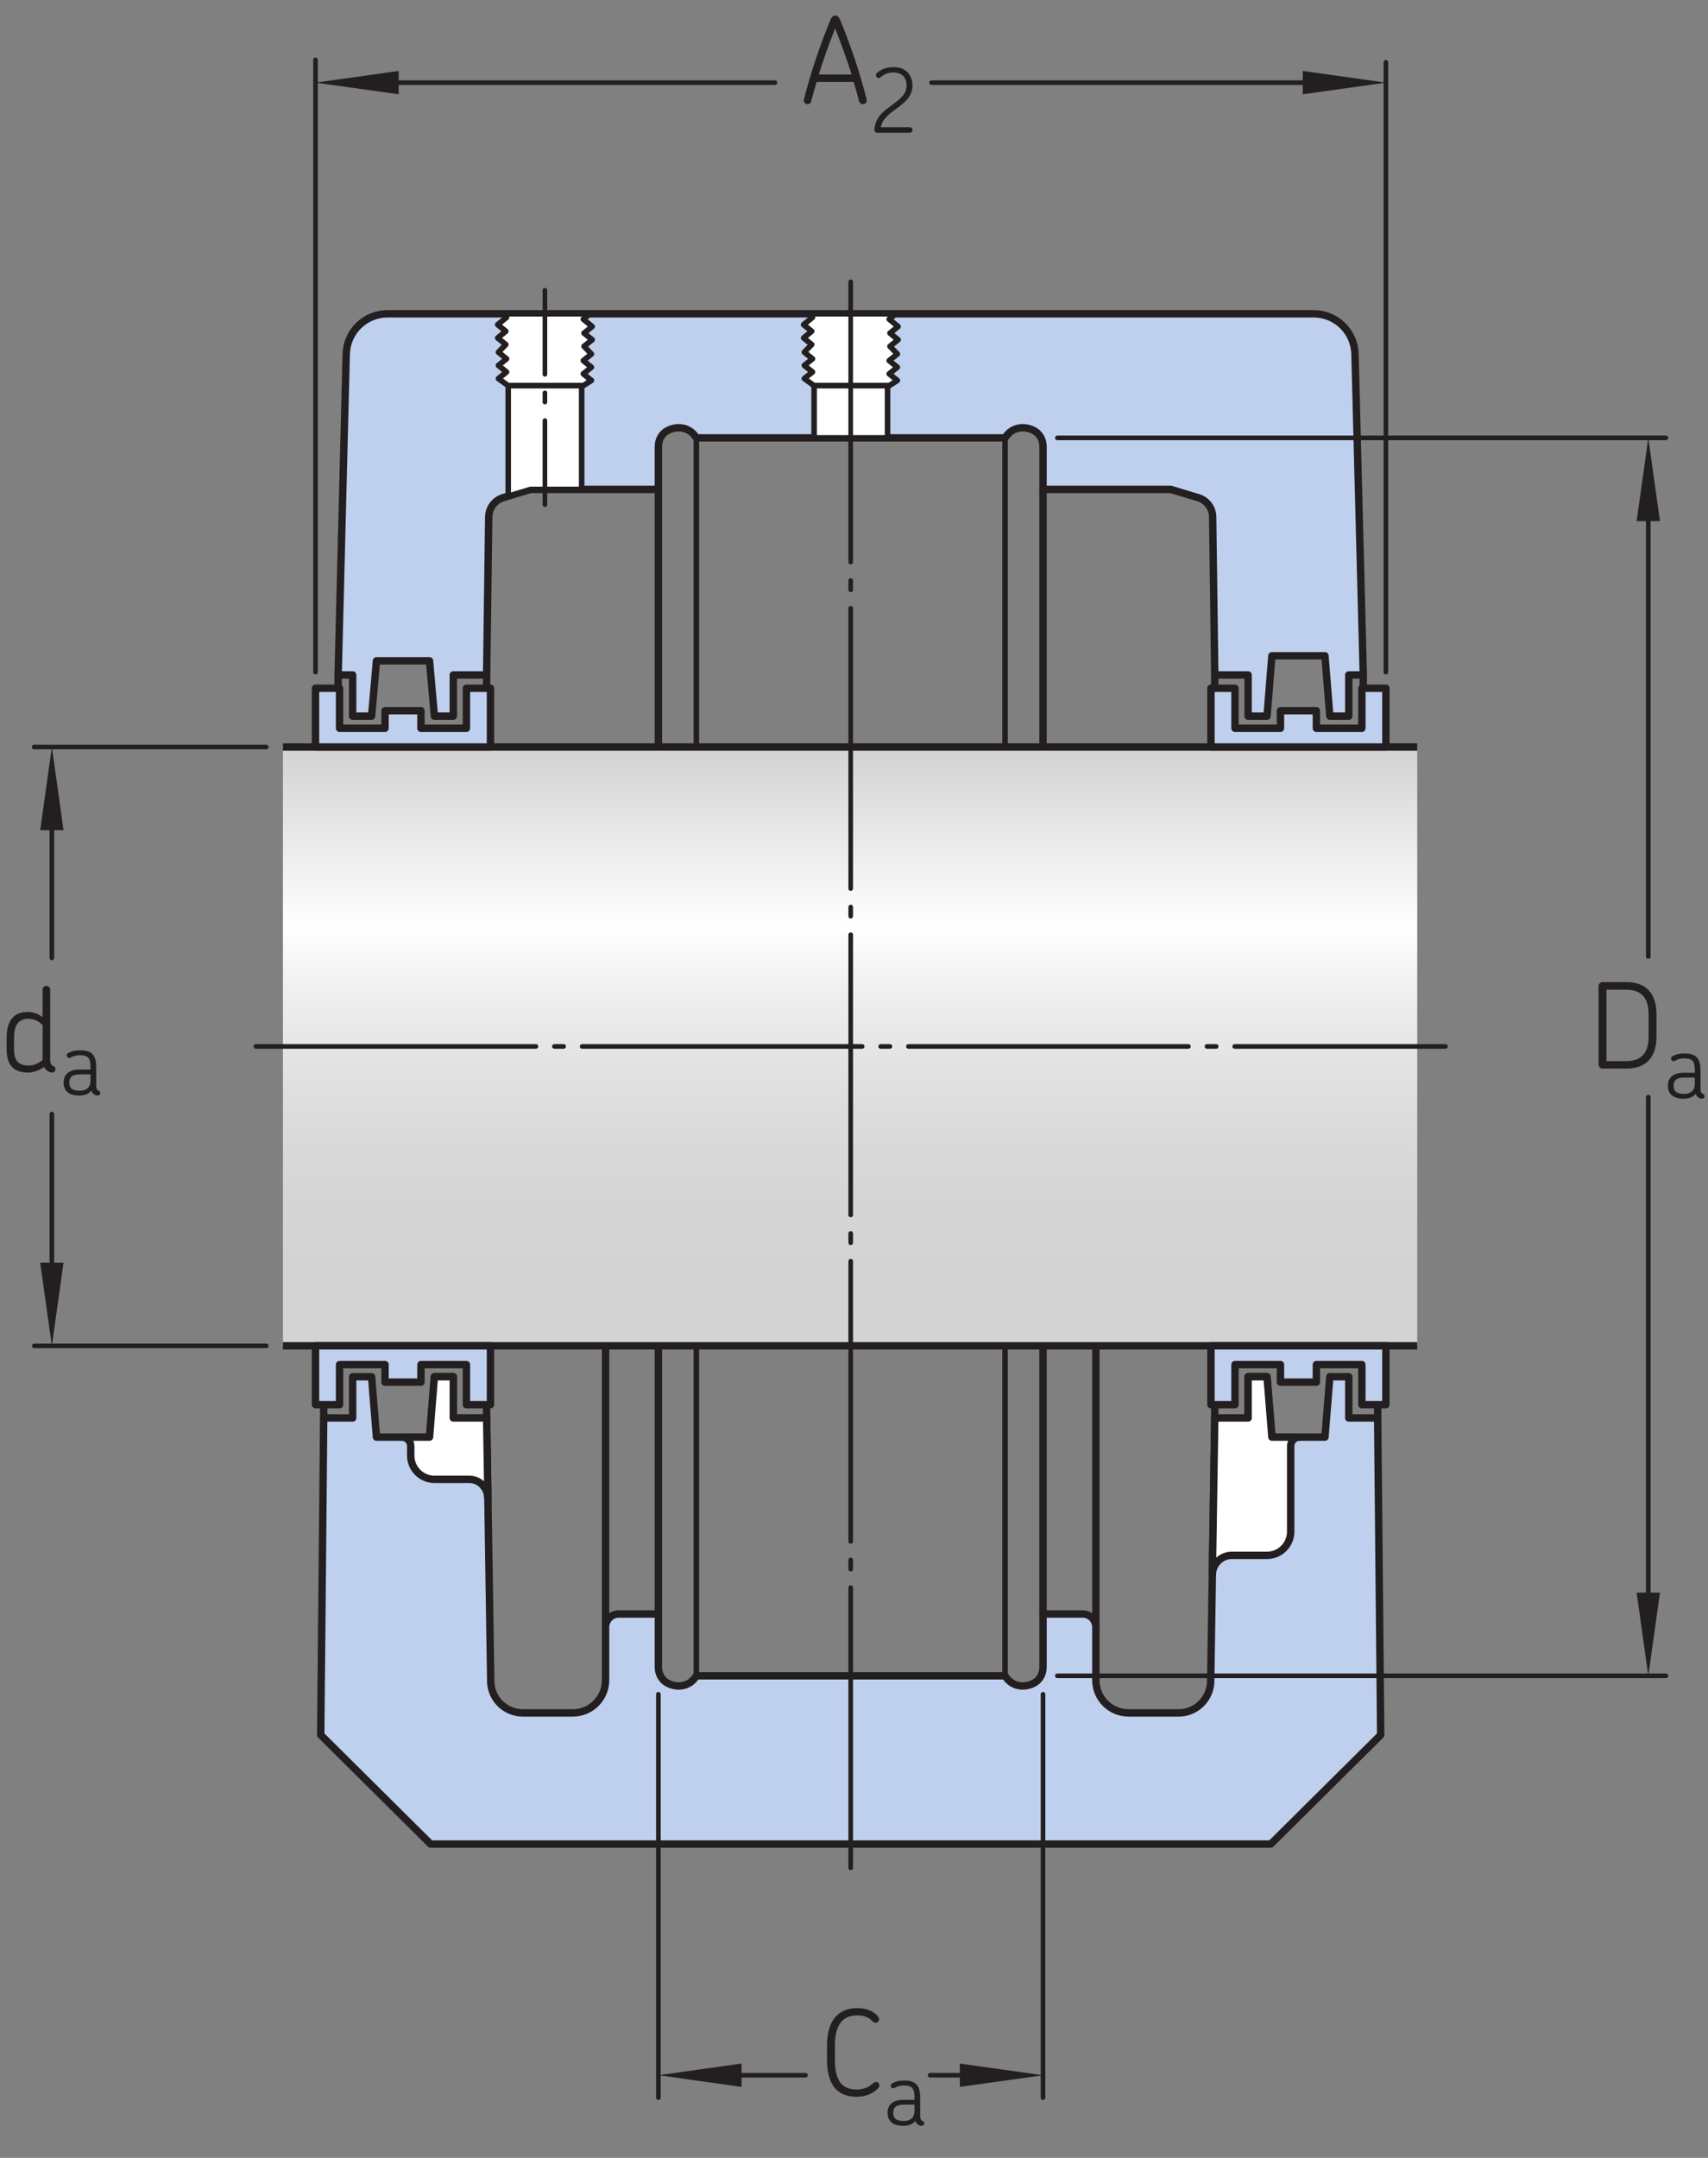 <?xml version="1.0" encoding="UTF-8"?>
<svg xmlns="http://www.w3.org/2000/svg" xmlns:xlink="http://www.w3.org/1999/xlink" width="172.87" height="218.286" viewBox="0 0 172.87 218.286">
<rect x="0" y="0" width="172.87" height="218.286" fill="#808080" stroke="none"/>
<defs>
<g>
<g id="glyph-0-0">
</g>
<g id="glyph-0-1">
<path d="M 5.609 -0.281 C 5.609 -0.406 5.562 -0.516 5.422 -0.562 C 5.156 -0.688 5.078 -0.828 5.078 -1.359 L 5.078 -8.297 C 5.078 -8.516 4.906 -8.688 4.688 -8.688 C 4.484 -8.688 4.312 -8.516 4.312 -8.297 L 4.312 -5.516 C 3.812 -5.922 3.234 -6.047 2.797 -6.047 C 1.234 -6.047 0.672 -4.953 0.672 -3.438 L 0.672 -2.281 C 0.672 -0.797 1.266 0.078 2.844 0.078 C 3.375 0.078 3.953 -0.109 4.469 -0.484 C 4.516 -0.391 4.578 -0.266 4.672 -0.188 C 4.844 -0.016 5.094 0.078 5.25 0.078 C 5.453 0.078 5.609 -0.047 5.609 -0.281 Z M 4.312 -1.188 C 3.844 -0.797 3.344 -0.625 2.922 -0.625 C 1.828 -0.625 1.422 -1.172 1.422 -2.25 L 1.422 -3.5 C 1.422 -4.688 1.859 -5.359 2.891 -5.359 C 3.281 -5.359 3.859 -5.203 4.312 -4.719 Z M 4.312 -1.188 "/>
</g>
<g id="glyph-0-2">
<path d="M 6.562 -0.391 C 5.828 -3.25 4.938 -5.844 3.891 -8.406 C 3.734 -8.781 3.562 -8.859 3.391 -8.859 C 3.219 -8.859 3.047 -8.781 2.891 -8.406 C 1.844 -5.844 0.953 -3.25 0.219 -0.391 C 0.125 -0.078 0.375 0.109 0.594 0.109 C 0.75 0.109 0.906 0.016 0.953 -0.188 C 1.125 -0.859 1.312 -1.516 1.5 -2.141 L 5.25 -2.141 C 5.438 -1.516 5.625 -0.859 5.797 -0.188 C 5.859 0.016 6.016 0.109 6.172 0.109 C 6.406 0.109 6.641 -0.078 6.562 -0.391 Z M 5.047 -2.891 L 1.719 -2.891 C 2.219 -4.5 2.766 -6.031 3.375 -7.547 C 3.984 -6.031 4.531 -4.5 5.047 -2.891 Z M 5.047 -2.891 "/>
</g>
<g id="glyph-0-3">
<path d="M 6.875 -3.234 L 6.875 -5.484 C 6.875 -6.797 6.469 -8.75 3.797 -8.75 L 1.422 -8.75 C 1.203 -8.75 1.016 -8.562 1.016 -8.359 L 1.016 -0.391 C 1.016 -0.188 1.203 0 1.422 0 L 3.797 0 C 6.469 0 6.875 -1.953 6.875 -3.234 Z M 6.078 -3.25 C 6.078 -2.094 5.766 -0.75 3.766 -0.75 L 1.812 -0.75 L 1.812 -7.984 L 3.766 -7.984 C 5.75 -7.984 6.078 -6.641 6.078 -5.469 Z M 6.078 -3.25 "/>
</g>
<g id="glyph-0-4">
<path d="M 6.109 -1.031 C 6.109 -1.219 5.969 -1.406 5.766 -1.391 C 5.594 -1.391 5.516 -1.266 5.297 -1.109 C 4.891 -0.766 4.328 -0.625 3.812 -0.625 C 2.25 -0.625 1.609 -1.609 1.609 -3.641 L 1.609 -5.094 C 1.609 -7.031 2.297 -8.125 3.875 -8.125 C 4.438 -8.125 4.922 -7.984 5.281 -7.656 C 5.453 -7.516 5.547 -7.375 5.719 -7.375 C 5.969 -7.391 6.078 -7.578 6.078 -7.75 C 6.078 -7.844 6.031 -7.938 5.953 -8.047 C 5.422 -8.641 4.625 -8.859 3.875 -8.859 C 1.672 -8.859 0.812 -7.25 0.812 -5.094 L 0.812 -3.641 C 0.812 -1.406 1.609 0.109 3.812 0.109 C 4.531 0.109 5.391 -0.109 5.969 -0.75 C 6.078 -0.844 6.109 -0.938 6.109 -1.031 Z M 6.109 -1.031 "/>
</g>
<g id="glyph-1-0">
</g>
<g id="glyph-1-1">
<path d="M 4.047 -0.203 C 4.047 -0.312 4 -0.391 3.906 -0.422 C 3.719 -0.516 3.641 -0.625 3.641 -1.016 L 3.641 -2.781 C 3.641 -3.891 3.328 -4.531 2.047 -4.531 C 1.531 -4.531 1.109 -4.438 0.781 -4.234 C 0.484 -4.047 0.75 -3.625 1.047 -3.781 C 1.281 -3.922 1.578 -4.031 2.031 -4.031 C 2.891 -4.031 3.062 -3.641 3.062 -2.812 L 3.062 -2.578 L 1.938 -2.578 C 0.797 -2.578 0.344 -2 0.344 -1.312 L 0.344 -1.234 C 0.344 -0.547 0.766 0.047 1.891 0.047 C 2.297 0.047 2.828 -0.031 3.156 -0.453 C 3.188 -0.328 3.25 -0.219 3.344 -0.141 C 3.453 -0.016 3.641 0.047 3.766 0.047 C 3.922 0.047 4.047 -0.031 4.047 -0.203 Z M 3.062 -1.5 C 3.078 -0.781 2.656 -0.438 1.969 -0.438 C 1.125 -0.438 0.922 -0.812 0.922 -1.219 L 0.922 -1.312 C 0.922 -1.703 1.109 -2.094 1.984 -2.094 L 3.062 -2.094 Z M 3.062 -1.5 "/>
</g>
<g id="glyph-1-2">
<path d="M 4.422 -0.281 C 4.422 -0.438 4.297 -0.562 4.141 -0.562 L 1.219 -0.562 C 1.531 -2.344 4.422 -2.672 4.422 -4.766 C 4.422 -5.734 3.844 -6.641 2.531 -6.641 C 1.797 -6.641 1.234 -6.422 0.812 -6.047 C 0.75 -5.969 0.719 -5.906 0.719 -5.828 C 0.719 -5.672 0.859 -5.531 1.016 -5.531 C 1.172 -5.531 1.234 -5.703 1.578 -5.891 C 1.828 -6.016 2.141 -6.094 2.531 -6.094 C 3.422 -6.094 3.828 -5.484 3.828 -4.766 C 3.828 -3.562 2.453 -3 1.5 -2.141 C 1.016 -1.688 0.578 -1.094 0.578 -0.281 C 0.578 -0.109 0.688 0 0.875 0 L 4.141 0 C 4.297 0 4.422 -0.125 4.422 -0.281 Z M 4.422 -0.281 "/>
</g>
</g>
<clipPath id="clip-0">
<path clip-rule="nonzero" d="M 28.637 75.566 L 143.441 75.566 L 143.441 136.145 L 28.637 136.145 Z M 28.637 75.566 "/>
</clipPath>
<linearGradient id="linear-pattern-0" gradientUnits="userSpaceOnUse" x1="-0" y1="0" x2="1.003" y2="0" gradientTransform="matrix(0, 60.388, 60.388, 0, 86.038, 75.567)">
<stop offset="0" stop-color="rgb(82.745%, 82.431%, 82.509%)" stop-opacity="1"/>
<stop offset="0.004" stop-color="rgb(82.971%, 82.661%, 82.739%)" stop-opacity="1"/>
<stop offset="0.008" stop-color="rgb(83.197%, 82.892%, 82.967%)" stop-opacity="1"/>
<stop offset="0.012" stop-color="rgb(83.423%, 83.121%, 83.195%)" stop-opacity="1"/>
<stop offset="0.016" stop-color="rgb(83.647%, 83.35%, 83.423%)" stop-opacity="1"/>
<stop offset="0.02" stop-color="rgb(83.873%, 83.578%, 83.652%)" stop-opacity="1"/>
<stop offset="0.023" stop-color="rgb(84.097%, 83.807%, 83.881%)" stop-opacity="1"/>
<stop offset="0.027" stop-color="rgb(84.323%, 84.039%, 84.109%)" stop-opacity="1"/>
<stop offset="0.031" stop-color="rgb(84.549%, 84.268%, 84.337%)" stop-opacity="1"/>
<stop offset="0.035" stop-color="rgb(84.775%, 84.497%, 84.566%)" stop-opacity="1"/>
<stop offset="0.039" stop-color="rgb(84.999%, 84.726%, 84.795%)" stop-opacity="1"/>
<stop offset="0.043" stop-color="rgb(85.225%, 84.956%, 85.023%)" stop-opacity="1"/>
<stop offset="0.047" stop-color="rgb(85.451%, 85.185%, 85.252%)" stop-opacity="1"/>
<stop offset="0.051" stop-color="rgb(85.675%, 85.416%, 85.48%)" stop-opacity="1"/>
<stop offset="0.055" stop-color="rgb(85.901%, 85.645%, 85.709%)" stop-opacity="1"/>
<stop offset="0.059" stop-color="rgb(86.127%, 85.875%, 85.938%)" stop-opacity="1"/>
<stop offset="0.062" stop-color="rgb(86.353%, 86.104%, 86.166%)" stop-opacity="1"/>
<stop offset="0.066" stop-color="rgb(86.577%, 86.333%, 86.394%)" stop-opacity="1"/>
<stop offset="0.07" stop-color="rgb(86.803%, 86.563%, 86.623%)" stop-opacity="1"/>
<stop offset="0.074" stop-color="rgb(87.027%, 86.792%, 86.85%)" stop-opacity="1"/>
<stop offset="0.078" stop-color="rgb(87.253%, 87.021%, 87.079%)" stop-opacity="1"/>
<stop offset="0.082" stop-color="rgb(87.479%, 87.251%, 87.308%)" stop-opacity="1"/>
<stop offset="0.086" stop-color="rgb(87.704%, 87.48%, 87.537%)" stop-opacity="1"/>
<stop offset="0.09" stop-color="rgb(87.929%, 87.709%, 87.764%)" stop-opacity="1"/>
<stop offset="0.094" stop-color="rgb(88.155%, 87.939%, 87.993%)" stop-opacity="1"/>
<stop offset="0.098" stop-color="rgb(88.38%, 88.17%, 88.222%)" stop-opacity="1"/>
<stop offset="0.102" stop-color="rgb(88.606%, 88.399%, 88.451%)" stop-opacity="1"/>
<stop offset="0.105" stop-color="rgb(88.831%, 88.628%, 88.678%)" stop-opacity="1"/>
<stop offset="0.109" stop-color="rgb(89.056%, 88.857%, 88.907%)" stop-opacity="1"/>
<stop offset="0.113" stop-color="rgb(89.281%, 89.087%, 89.134%)" stop-opacity="1"/>
<stop offset="0.117" stop-color="rgb(89.507%, 89.316%, 89.363%)" stop-opacity="1"/>
<stop offset="0.121" stop-color="rgb(89.732%, 89.546%, 89.592%)" stop-opacity="1"/>
<stop offset="0.125" stop-color="rgb(89.958%, 89.775%, 89.821%)" stop-opacity="1"/>
<stop offset="0.129" stop-color="rgb(90.182%, 90.004%, 90.048%)" stop-opacity="1"/>
<stop offset="0.133" stop-color="rgb(90.408%, 90.233%, 90.277%)" stop-opacity="1"/>
<stop offset="0.137" stop-color="rgb(90.634%, 90.465%, 90.506%)" stop-opacity="1"/>
<stop offset="0.141" stop-color="rgb(90.86%, 90.694%, 90.735%)" stop-opacity="1"/>
<stop offset="0.145" stop-color="rgb(91.084%, 90.923%, 90.962%)" stop-opacity="1"/>
<stop offset="0.148" stop-color="rgb(91.31%, 91.151%, 91.191%)" stop-opacity="1"/>
<stop offset="0.152" stop-color="rgb(91.534%, 91.38%, 91.418%)" stop-opacity="1"/>
<stop offset="0.156" stop-color="rgb(91.76%, 91.611%, 91.647%)" stop-opacity="1"/>
<stop offset="0.16" stop-color="rgb(91.986%, 91.841%, 91.876%)" stop-opacity="1"/>
<stop offset="0.164" stop-color="rgb(92.212%, 92.07%, 92.105%)" stop-opacity="1"/>
<stop offset="0.168" stop-color="rgb(92.436%, 92.299%, 92.332%)" stop-opacity="1"/>
<stop offset="0.172" stop-color="rgb(92.662%, 92.528%, 92.561%)" stop-opacity="1"/>
<stop offset="0.176" stop-color="rgb(92.888%, 92.758%, 92.79%)" stop-opacity="1"/>
<stop offset="0.18" stop-color="rgb(93.114%, 92.989%, 93.019%)" stop-opacity="1"/>
<stop offset="0.184" stop-color="rgb(93.338%, 93.217%, 93.248%)" stop-opacity="1"/>
<stop offset="0.188" stop-color="rgb(93.564%, 93.446%, 93.475%)" stop-opacity="1"/>
<stop offset="0.191" stop-color="rgb(93.79%, 93.677%, 93.704%)" stop-opacity="1"/>
<stop offset="0.195" stop-color="rgb(94.016%, 93.906%, 93.933%)" stop-opacity="1"/>
<stop offset="0.199" stop-color="rgb(94.24%, 94.136%, 94.162%)" stop-opacity="1"/>
<stop offset="0.203" stop-color="rgb(94.466%, 94.365%, 94.389%)" stop-opacity="1"/>
<stop offset="0.207" stop-color="rgb(94.69%, 94.594%, 94.618%)" stop-opacity="1"/>
<stop offset="0.211" stop-color="rgb(94.916%, 94.823%, 94.846%)" stop-opacity="1"/>
<stop offset="0.215" stop-color="rgb(95.142%, 95.053%, 95.076%)" stop-opacity="1"/>
<stop offset="0.219" stop-color="rgb(95.367%, 95.282%, 95.303%)" stop-opacity="1"/>
<stop offset="0.223" stop-color="rgb(95.592%, 95.512%, 95.532%)" stop-opacity="1"/>
<stop offset="0.227" stop-color="rgb(95.818%, 95.741%, 95.76%)" stop-opacity="1"/>
<stop offset="0.23" stop-color="rgb(96.043%, 95.972%, 95.99%)" stop-opacity="1"/>
<stop offset="0.234" stop-color="rgb(96.269%, 96.201%, 96.217%)" stop-opacity="1"/>
<stop offset="0.238" stop-color="rgb(96.494%, 96.429%, 96.446%)" stop-opacity="1"/>
<stop offset="0.242" stop-color="rgb(96.719%, 96.66%, 96.674%)" stop-opacity="1"/>
<stop offset="0.246" stop-color="rgb(96.944%, 96.889%, 96.902%)" stop-opacity="1"/>
<stop offset="0.25" stop-color="rgb(97.169%, 97.118%, 97.13%)" stop-opacity="1"/>
<stop offset="0.254" stop-color="rgb(97.395%, 97.348%, 97.36%)" stop-opacity="1"/>
<stop offset="0.258" stop-color="rgb(97.621%, 97.577%, 97.588%)" stop-opacity="1"/>
<stop offset="0.262" stop-color="rgb(97.845%, 97.806%, 97.816%)" stop-opacity="1"/>
<stop offset="0.266" stop-color="rgb(98.071%, 98.036%, 98.044%)" stop-opacity="1"/>
<stop offset="0.27" stop-color="rgb(98.297%, 98.267%, 98.274%)" stop-opacity="1"/>
<stop offset="0.273" stop-color="rgb(98.523%, 98.495%, 98.502%)" stop-opacity="1"/>
<stop offset="0.277" stop-color="rgb(98.747%, 98.724%, 98.73%)" stop-opacity="1"/>
<stop offset="0.281" stop-color="rgb(98.973%, 98.953%, 98.958%)" stop-opacity="1"/>
<stop offset="0.285" stop-color="rgb(99.199%, 99.184%, 99.188%)" stop-opacity="1"/>
<stop offset="0.289" stop-color="rgb(99.425%, 99.414%, 99.416%)" stop-opacity="1"/>
<stop offset="0.293" stop-color="rgb(99.649%, 99.643%, 99.644%)" stop-opacity="1"/>
<stop offset="0.297" stop-color="rgb(99.875%, 99.872%, 99.872%)" stop-opacity="1"/>
<stop offset="0.305" stop-color="rgb(99.762%, 99.757%, 99.759%)" stop-opacity="1"/>
<stop offset="0.309" stop-color="rgb(99.413%, 99.402%, 99.403%)" stop-opacity="1"/>
<stop offset="0.312" stop-color="rgb(99.173%, 99.158%, 99.161%)" stop-opacity="1"/>
<stop offset="0.316" stop-color="rgb(98.938%, 98.92%, 98.924%)" stop-opacity="1"/>
<stop offset="0.32" stop-color="rgb(98.703%, 98.679%, 98.685%)" stop-opacity="1"/>
<stop offset="0.324" stop-color="rgb(98.473%, 98.445%, 98.451%)" stop-opacity="1"/>
<stop offset="0.328" stop-color="rgb(98.242%, 98.21%, 98.218%)" stop-opacity="1"/>
<stop offset="0.332" stop-color="rgb(98.015%, 97.98%, 97.989%)" stop-opacity="1"/>
<stop offset="0.336" stop-color="rgb(97.789%, 97.749%, 97.758%)" stop-opacity="1"/>
<stop offset="0.34" stop-color="rgb(97.566%, 97.522%, 97.533%)" stop-opacity="1"/>
<stop offset="0.344" stop-color="rgb(97.343%, 97.296%, 97.308%)" stop-opacity="1"/>
<stop offset="0.348" stop-color="rgb(97.125%, 97.073%, 97.086%)" stop-opacity="1"/>
<stop offset="0.352" stop-color="rgb(96.907%, 96.851%, 96.864%)" stop-opacity="1"/>
<stop offset="0.355" stop-color="rgb(96.692%, 96.632%, 96.648%)" stop-opacity="1"/>
<stop offset="0.359" stop-color="rgb(96.478%, 96.414%, 96.429%)" stop-opacity="1"/>
<stop offset="0.363" stop-color="rgb(96.268%, 96.199%, 96.216%)" stop-opacity="1"/>
<stop offset="0.367" stop-color="rgb(96.057%, 95.985%, 96.002%)" stop-opacity="1"/>
<stop offset="0.371" stop-color="rgb(95.85%, 95.775%, 95.793%)" stop-opacity="1"/>
<stop offset="0.375" stop-color="rgb(95.644%, 95.564%, 95.584%)" stop-opacity="1"/>
<stop offset="0.379" stop-color="rgb(95.441%, 95.358%, 95.378%)" stop-opacity="1"/>
<stop offset="0.383" stop-color="rgb(95.238%, 95.151%, 95.172%)" stop-opacity="1"/>
<stop offset="0.387" stop-color="rgb(95.039%, 94.949%, 94.971%)" stop-opacity="1"/>
<stop offset="0.391" stop-color="rgb(94.841%, 94.746%, 94.769%)" stop-opacity="1"/>
<stop offset="0.395" stop-color="rgb(94.646%, 94.548%, 94.572%)" stop-opacity="1"/>
<stop offset="0.398" stop-color="rgb(94.45%, 94.35%, 94.374%)" stop-opacity="1"/>
<stop offset="0.402" stop-color="rgb(94.26%, 94.156%, 94.182%)" stop-opacity="1"/>
<stop offset="0.406" stop-color="rgb(94.069%, 93.961%, 93.988%)" stop-opacity="1"/>
<stop offset="0.41" stop-color="rgb(93.883%, 93.771%, 93.799%)" stop-opacity="1"/>
<stop offset="0.414" stop-color="rgb(93.694%, 93.579%, 93.608%)" stop-opacity="1"/>
<stop offset="0.418" stop-color="rgb(93.51%, 93.393%, 93.422%)" stop-opacity="1"/>
<stop offset="0.422" stop-color="rgb(93.326%, 93.205%, 93.236%)" stop-opacity="1"/>
<stop offset="0.426" stop-color="rgb(93.147%, 93.022%, 93.054%)" stop-opacity="1"/>
<stop offset="0.43" stop-color="rgb(92.967%, 92.839%, 92.871%)" stop-opacity="1"/>
<stop offset="0.434" stop-color="rgb(92.792%, 92.661%, 92.694%)" stop-opacity="1"/>
<stop offset="0.438" stop-color="rgb(92.616%, 92.482%, 92.514%)" stop-opacity="1"/>
<stop offset="0.441" stop-color="rgb(92.444%, 92.305%, 92.34%)" stop-opacity="1"/>
<stop offset="0.445" stop-color="rgb(92.271%, 92.13%, 92.165%)" stop-opacity="1"/>
<stop offset="0.453" stop-color="rgb(92.102%, 91.959%, 91.994%)" stop-opacity="1"/>
<stop offset="0.461" stop-color="rgb(91.769%, 91.62%, 91.656%)" stop-opacity="1"/>
<stop offset="0.469" stop-color="rgb(91.444%, 91.289%, 91.327%)" stop-opacity="1"/>
<stop offset="0.477" stop-color="rgb(91.124%, 90.962%, 91.003%)" stop-opacity="1"/>
<stop offset="0.484" stop-color="rgb(90.813%, 90.645%, 90.686%)" stop-opacity="1"/>
<stop offset="0.492" stop-color="rgb(90.508%, 90.335%, 90.378%)" stop-opacity="1"/>
<stop offset="0.5" stop-color="rgb(90.21%, 90.033%, 90.077%)" stop-opacity="1"/>
<stop offset="0.508" stop-color="rgb(89.92%, 89.737%, 89.781%)" stop-opacity="1"/>
<stop offset="0.516" stop-color="rgb(89.636%, 89.449%, 89.494%)" stop-opacity="1"/>
<stop offset="0.523" stop-color="rgb(89.359%, 89.165%, 89.214%)" stop-opacity="1"/>
<stop offset="0.531" stop-color="rgb(89.088%, 88.89%, 88.94%)" stop-opacity="1"/>
<stop offset="0.539" stop-color="rgb(88.826%, 88.623%, 88.673%)" stop-opacity="1"/>
<stop offset="0.547" stop-color="rgb(88.57%, 88.361%, 88.412%)" stop-opacity="1"/>
<stop offset="0.555" stop-color="rgb(88.321%, 88.107%, 88.161%)" stop-opacity="1"/>
<stop offset="0.562" stop-color="rgb(88.077%, 87.86%, 87.914%)" stop-opacity="1"/>
<stop offset="0.57" stop-color="rgb(87.84%, 87.619%, 87.674%)" stop-opacity="1"/>
<stop offset="0.578" stop-color="rgb(87.61%, 87.384%, 87.44%)" stop-opacity="1"/>
<stop offset="0.586" stop-color="rgb(87.386%, 87.157%, 87.213%)" stop-opacity="1"/>
<stop offset="0.594" stop-color="rgb(87.169%, 86.935%, 86.993%)" stop-opacity="1"/>
<stop offset="0.602" stop-color="rgb(86.957%, 86.719%, 86.778%)" stop-opacity="1"/>
<stop offset="0.609" stop-color="rgb(86.752%, 86.511%, 86.571%)" stop-opacity="1"/>
<stop offset="0.617" stop-color="rgb(86.554%, 86.31%, 86.369%)" stop-opacity="1"/>
<stop offset="0.625" stop-color="rgb(86.36%, 86.111%, 86.174%)" stop-opacity="1"/>
<stop offset="0.633" stop-color="rgb(86.174%, 85.922%, 85.985%)" stop-opacity="1"/>
<stop offset="0.641" stop-color="rgb(85.992%, 85.738%, 85.802%)" stop-opacity="1"/>
<stop offset="0.648" stop-color="rgb(85.818%, 85.559%, 85.625%)" stop-opacity="1"/>
<stop offset="0.656" stop-color="rgb(85.648%, 85.387%, 85.452%)" stop-opacity="1"/>
<stop offset="0.672" stop-color="rgb(85.408%, 85.143%, 85.21%)" stop-opacity="1"/>
<stop offset="0.688" stop-color="rgb(85.104%, 84.833%, 84.901%)" stop-opacity="1"/>
<stop offset="0.703" stop-color="rgb(84.822%, 84.546%, 84.615%)" stop-opacity="1"/>
<stop offset="0.719" stop-color="rgb(84.561%, 84.28%, 84.349%)" stop-opacity="1"/>
<stop offset="0.734" stop-color="rgb(84.322%, 84.036%, 84.106%)" stop-opacity="1"/>
<stop offset="0.75" stop-color="rgb(84.102%, 83.812%, 83.884%)" stop-opacity="1"/>
<stop offset="0.766" stop-color="rgb(83.902%, 83.609%, 83.681%)" stop-opacity="1"/>
<stop offset="0.781" stop-color="rgb(83.72%, 83.424%, 83.498%)" stop-opacity="1"/>
<stop offset="0.812" stop-color="rgb(83.49%, 83.189%, 83.264%)" stop-opacity="1"/>
<stop offset="0.844" stop-color="rgb(83.232%, 82.927%, 83.003%)" stop-opacity="1"/>
<stop offset="0.875" stop-color="rgb(83.038%, 82.73%, 82.806%)" stop-opacity="1"/>
<stop offset="1" stop-color="rgb(82.851%, 82.539%, 82.616%)" stop-opacity="1"/>
</linearGradient>
<clipPath id="clip-1">
<path clip-rule="nonzero" d="M 168 106 L 172.871 106 L 172.871 112 L 168 112 Z M 168 106 "/>
</clipPath>
</defs>
<path fill="none" stroke-width="7.48" stroke-linecap="butt" stroke-linejoin="round" stroke="rgb(13.73%, 12.16%, 12.549%)" stroke-opacity="1" stroke-miterlimit="10" d="M 666.367 1687.782 L 666.367 1124.305 " transform="matrix(0.1, 0, 0, -0.1, 0, 218.286)"/>
<path fill="none" stroke-width="5.61" stroke-linecap="butt" stroke-linejoin="round" stroke="rgb(13.73%, 12.16%, 12.549%)" stroke-opacity="1" stroke-miterlimit="10" d="M 704.805 1739.891 L 704.805 1124.305 " transform="matrix(0.1, 0, 0, -0.1, 0, 218.286)"/>
<path fill="none" stroke-width="7.48" stroke-linecap="butt" stroke-linejoin="round" stroke="rgb(13.73%, 12.16%, 12.549%)" stroke-opacity="1" stroke-miterlimit="10" d="M 1055.664 1687.782 L 1055.664 1124.305 " transform="matrix(0.1, 0, 0, -0.1, 0, 218.286)"/>
<path fill="none" stroke-width="5.61" stroke-linecap="butt" stroke-linejoin="round" stroke="rgb(13.73%, 12.16%, 12.549%)" stroke-opacity="1" stroke-miterlimit="10" d="M 1017.227 1739.891 L 1017.227 1124.305 " transform="matrix(0.1, 0, 0, -0.1, 0, 218.286)"/>
<path fill="none" stroke-width="7.48" stroke-linecap="butt" stroke-linejoin="miter" stroke="rgb(13.73%, 12.16%, 12.549%)" stroke-opacity="1" stroke-miterlimit="10" d="M 666.367 550.165 L 666.367 1124.305 " transform="matrix(0.1, 0, 0, -0.1, 0, 218.286)"/>
<path fill="none" stroke-width="5.61" stroke-linecap="butt" stroke-linejoin="miter" stroke="rgb(13.73%, 12.16%, 12.549%)" stroke-opacity="1" stroke-miterlimit="10" d="M 704.805 487.626 L 704.805 1124.305 " transform="matrix(0.1, 0, 0, -0.1, 0, 218.286)"/>
<path fill="none" stroke-width="7.48" stroke-linecap="butt" stroke-linejoin="miter" stroke="rgb(13.73%, 12.16%, 12.549%)" stroke-opacity="1" stroke-miterlimit="10" d="M 1055.664 550.165 L 1055.664 1124.305 " transform="matrix(0.1, 0, 0, -0.1, 0, 218.286)"/>
<path fill="none" stroke-width="7.48" stroke-linecap="butt" stroke-linejoin="miter" stroke="rgb(13.73%, 12.16%, 12.549%)" stroke-opacity="1" stroke-miterlimit="10" d="M 1109.141 536.844 L 1109.141 1124.305 " transform="matrix(0.1, 0, 0, -0.1, 0, 218.286)"/>
<path fill="none" stroke-width="7.48" stroke-linecap="butt" stroke-linejoin="miter" stroke="rgb(13.73%, 12.16%, 12.549%)" stroke-opacity="1" stroke-miterlimit="10" d="M 612.891 536.844 L 612.891 1124.305 " transform="matrix(0.1, 0, 0, -0.1, 0, 218.286)"/>
<path fill="none" stroke-width="5.61" stroke-linecap="butt" stroke-linejoin="miter" stroke="rgb(13.73%, 12.16%, 12.549%)" stroke-opacity="1" stroke-miterlimit="10" d="M 1017.227 487.626 L 1017.227 1124.305 " transform="matrix(0.1, 0, 0, -0.1, 0, 218.286)"/>
<g clip-path="url(#clip-0)">
<path fill-rule="nonzero" fill="url(#linear-pattern-0)" d="M 28.637 75.566 L 143.441 75.566 L 143.441 136.145 L 28.637 136.145 Z M 28.637 75.566 "/>
</g>
<path fill="none" stroke-width="7.48" stroke-linecap="butt" stroke-linejoin="miter" stroke="rgb(13.73%, 12.16%, 12.549%)" stroke-opacity="1" stroke-miterlimit="10" d="M 1434.414 1427.196 L 286.367 1427.196 " transform="matrix(0.1, 0, 0, -0.1, 0, 218.286)"/>
<path fill="none" stroke-width="7.48" stroke-linecap="butt" stroke-linejoin="miter" stroke="rgb(13.73%, 12.16%, 12.549%)" stroke-opacity="1" stroke-miterlimit="10" d="M 286.367 821.415 L 1434.414 821.415 " transform="matrix(0.1, 0, 0, -0.1, 0, 218.286)"/>
<path fill="none" stroke-width="7.48" stroke-linecap="butt" stroke-linejoin="round" stroke="rgb(13.73%, 12.16%, 12.549%)" stroke-opacity="1" stroke-miterlimit="4" d="M 342.227 1500.087 L 342.227 1486.649 " transform="matrix(0.1, 0, 0, -0.1, 0, 218.286)"/>
<path fill="none" stroke-width="7.48" stroke-linecap="butt" stroke-linejoin="round" stroke="rgb(13.73%, 12.16%, 12.549%)" stroke-opacity="1" stroke-miterlimit="4" d="M 492.539 1500.087 L 492.539 1486.649 " transform="matrix(0.1, 0, 0, -0.1, 0, 218.286)"/>
<path fill-rule="nonzero" fill="rgb(74.864%, 81.065%, 93.063%)" fill-opacity="1" d="M 40.785 75.566 L 49.641 75.566 L 49.641 69.621 L 47.207 69.621 L 47.207 73.672 L 42.605 73.672 L 42.605 71.895 L 38.969 71.895 L 38.969 73.672 L 34.367 73.672 L 34.367 69.621 L 31.934 69.621 L 31.934 75.566 "/>
<path fill="none" stroke-width="7.48" stroke-linecap="butt" stroke-linejoin="round" stroke="rgb(13.73%, 12.16%, 12.549%)" stroke-opacity="1" stroke-miterlimit="10" d="M 407.852 1427.196 L 496.406 1427.196 L 496.406 1486.649 L 472.07 1486.649 L 472.07 1446.141 L 426.055 1446.141 L 426.055 1463.915 L 389.688 1463.915 L 389.688 1446.141 L 343.672 1446.141 L 343.672 1486.649 L 319.336 1486.649 L 319.336 1427.196 Z M 407.852 1427.196 " transform="matrix(0.1, 0, 0, -0.1, 0, 218.286)"/>
<path fill-rule="nonzero" fill="rgb(74.864%, 81.065%, 93.063%)" fill-opacity="1" d="M 86.102 31.742 L 132.961 31.742 C 135.223 31.742 137.074 33.539 137.141 35.805 L 137.98 68.277 L 136.512 68.277 L 136.512 72.445 L 134.594 72.445 L 134.102 66.34 L 128.73 66.34 L 128.238 72.445 L 126.324 72.445 L 126.324 68.277 L 122.949 68.277 L 122.734 52.258 C 122.711 51.371 122.121 50.602 121.273 50.344 L 118.508 49.508 L 105.566 49.508 L 105.566 45.168 C 105.566 44.531 105.258 43.91 104.703 43.594 C 103.75 43.047 102.426 43.141 101.723 44.297 L 70.48 44.297 C 69.777 43.141 68.453 43.047 67.5 43.594 C 66.945 43.91 66.637 44.531 66.637 45.168 L 66.637 49.508 L 53.695 49.508 L 50.926 50.344 C 50.082 50.602 49.492 51.371 49.465 52.258 L 49.254 68.277 L 45.879 68.277 L 45.879 72.445 L 43.965 72.445 L 43.473 66.848 L 38.102 66.848 L 37.609 72.445 L 35.691 72.445 L 35.691 68.277 L 34.223 68.277 L 35.043 35.781 C 35.121 33.527 36.969 31.742 39.223 31.742 L 51.102 31.742 "/>
<path fill="none" stroke-width="7.48" stroke-linecap="butt" stroke-linejoin="round" stroke="rgb(13.73%, 12.16%, 12.549%)" stroke-opacity="1" stroke-miterlimit="10" d="M 861.016 1865.438 L 1329.609 1865.438 C 1352.227 1865.438 1370.742 1847.469 1371.406 1824.813 L 1379.805 1500.087 L 1365.117 1500.087 L 1365.117 1458.407 L 1345.938 1458.407 L 1341.016 1519.462 L 1287.305 1519.462 L 1282.383 1458.407 L 1263.242 1458.407 L 1263.242 1500.087 L 1229.492 1500.087 L 1227.344 1660.282 C 1227.109 1669.149 1221.211 1676.844 1212.734 1679.422 L 1185.078 1687.782 L 1055.664 1687.782 L 1055.664 1731.18 C 1055.664 1737.547 1052.578 1743.758 1047.031 1746.922 C 1037.5 1752.391 1024.258 1751.454 1017.227 1739.891 L 704.805 1739.891 C 697.773 1751.454 684.531 1752.391 675 1746.922 C 669.453 1743.758 666.367 1737.547 666.367 1731.18 L 666.367 1687.782 L 536.953 1687.782 L 509.258 1679.422 C 500.82 1676.844 494.922 1669.149 494.648 1660.282 L 492.539 1500.087 L 458.789 1500.087 L 458.789 1458.407 L 439.648 1458.407 L 434.727 1514.383 L 381.016 1514.383 L 376.094 1458.407 L 356.914 1458.407 L 356.914 1500.087 L 342.227 1500.087 L 350.43 1825.047 C 351.211 1847.587 369.688 1865.438 392.227 1865.438 Z M 861.016 1865.438 " transform="matrix(0.1, 0, 0, -0.1, 0, 218.286)"/>
<path fill="none" stroke-width="7.48" stroke-linecap="butt" stroke-linejoin="round" stroke="rgb(13.73%, 12.16%, 12.549%)" stroke-opacity="1" stroke-miterlimit="4" d="M 1379.766 1500.087 L 1379.766 1486.649 " transform="matrix(0.1, 0, 0, -0.1, 0, 218.286)"/>
<path fill="none" stroke-width="7.48" stroke-linecap="butt" stroke-linejoin="round" stroke="rgb(13.73%, 12.16%, 12.549%)" stroke-opacity="1" stroke-miterlimit="4" d="M 1229.492 1500.087 L 1229.492 1486.649 " transform="matrix(0.1, 0, 0, -0.1, 0, 218.286)"/>
<path fill-rule="nonzero" fill="rgb(74.864%, 81.065%, 93.063%)" fill-opacity="1" d="M 131.418 75.566 L 122.562 75.566 L 122.562 69.621 L 124.996 69.621 L 124.996 73.672 L 129.598 73.672 L 129.598 71.895 L 133.234 71.895 L 133.234 73.672 L 137.836 73.672 L 137.836 69.621 L 140.27 69.621 L 140.27 75.566 "/>
<path fill="none" stroke-width="7.48" stroke-linecap="butt" stroke-linejoin="round" stroke="rgb(13.73%, 12.16%, 12.549%)" stroke-opacity="1" stroke-miterlimit="10" d="M 1314.18 1427.196 L 1225.625 1427.196 L 1225.625 1486.649 L 1249.961 1486.649 L 1249.961 1446.141 L 1295.977 1446.141 L 1295.977 1463.915 L 1332.344 1463.915 L 1332.344 1446.141 L 1378.359 1446.141 L 1378.359 1486.649 L 1402.695 1486.649 L 1402.695 1427.196 Z M 1314.18 1427.196 " transform="matrix(0.1, 0, 0, -0.1, 0, 218.286)"/>
<path fill="none" stroke-width="7.48" stroke-linecap="butt" stroke-linejoin="round" stroke="rgb(13.73%, 12.16%, 12.549%)" stroke-opacity="1" stroke-miterlimit="4" d="M 327.656 748.485 L 327.656 761.923 " transform="matrix(0.1, 0, 0, -0.1, 0, 218.286)"/>
<path fill="none" stroke-width="7.48" stroke-linecap="butt" stroke-linejoin="round" stroke="rgb(13.73%, 12.16%, 12.549%)" stroke-opacity="1" stroke-miterlimit="4" d="M 492.539 748.485 L 492.539 761.923 " transform="matrix(0.1, 0, 0, -0.1, 0, 218.286)"/>
<path fill-rule="nonzero" fill="rgb(74.864%, 81.065%, 93.063%)" fill-opacity="1" d="M 40.785 136.145 L 49.641 136.145 L 49.641 142.094 L 47.207 142.094 L 47.207 138.043 L 42.605 138.043 L 42.605 139.816 L 38.969 139.816 L 38.969 138.043 L 34.367 138.043 L 34.367 142.094 L 31.934 142.094 L 31.934 136.145 "/>
<path fill="none" stroke-width="7.48" stroke-linecap="butt" stroke-linejoin="round" stroke="rgb(13.73%, 12.16%, 12.549%)" stroke-opacity="1" stroke-miterlimit="10" d="M 407.852 821.415 L 496.406 821.415 L 496.406 761.923 L 472.07 761.923 L 472.07 802.43 L 426.055 802.43 L 426.055 784.696 L 389.688 784.696 L 389.688 802.43 L 343.672 802.43 L 343.672 761.923 L 319.336 761.923 L 319.336 821.415 Z M 407.852 821.415 " transform="matrix(0.1, 0, 0, -0.1, 0, 218.286)"/>
<path fill-rule="nonzero" fill="rgb(74.864%, 81.065%, 93.063%)" fill-opacity="1" d="M 131.418 136.145 L 122.562 136.145 L 122.562 142.094 L 124.996 142.094 L 124.996 138.043 L 129.598 138.043 L 129.598 139.816 L 133.234 139.816 L 133.234 138.043 L 137.836 138.043 L 137.836 142.094 L 140.27 142.094 L 140.27 136.145 "/>
<path fill="none" stroke-width="7.48" stroke-linecap="butt" stroke-linejoin="round" stroke="rgb(13.73%, 12.16%, 12.549%)" stroke-opacity="1" stroke-miterlimit="10" d="M 1314.18 821.415 L 1225.625 821.415 L 1225.625 761.923 L 1249.961 761.923 L 1249.961 802.43 L 1295.977 802.43 L 1295.977 784.696 L 1332.344 784.696 L 1332.344 802.43 L 1378.359 802.43 L 1378.359 761.923 L 1402.695 761.923 L 1402.695 821.415 Z M 1314.18 821.415 " transform="matrix(0.1, 0, 0, -0.1, 0, 218.286)"/>
<path fill="none" stroke-width="7.48" stroke-linecap="butt" stroke-linejoin="round" stroke="rgb(13.73%, 12.16%, 12.549%)" stroke-opacity="1" stroke-miterlimit="4" d="M 1394.375 748.485 L 1394.375 761.923 " transform="matrix(0.1, 0, 0, -0.1, 0, 218.286)"/>
<path fill="none" stroke-width="7.48" stroke-linecap="butt" stroke-linejoin="round" stroke="rgb(13.73%, 12.16%, 12.549%)" stroke-opacity="1" stroke-miterlimit="4" d="M 1229.492 748.485 L 1229.492 761.923 " transform="matrix(0.1, 0, 0, -0.1, 0, 218.286)"/>
<path fill-rule="nonzero" fill="rgb(74.864%, 81.065%, 93.063%)" fill-opacity="1" d="M 86.102 186.543 L 128.621 186.543 L 139.742 175.508 L 139.438 143.438 L 136.512 143.438 L 136.512 139.27 L 134.594 139.27 L 134.102 145.375 L 128.73 145.375 L 128.238 139.27 L 126.324 139.27 L 126.324 143.438 L 122.949 143.438 L 122.535 170.109 C 122.488 171.875 121.047 173.277 119.285 173.277 L 114.227 173.277 C 112.395 173.277 110.914 171.797 110.914 169.965 L 110.914 164.602 C 110.914 163.867 110.316 163.27 109.578 163.27 L 105.566 163.27 L 105.566 168.652 C 105.566 169.289 105.258 169.91 104.703 170.23 C 103.75 170.773 102.426 170.684 101.723 169.523 L 70.48 169.523 C 69.777 170.684 68.453 170.773 67.5 170.23 C 66.945 169.91 66.637 169.289 66.637 168.652 L 66.637 163.27 L 62.625 163.27 C 61.887 163.27 61.289 163.867 61.289 164.602 L 61.289 169.965 C 61.289 171.797 59.805 173.277 57.977 173.277 L 52.918 173.277 C 51.156 173.277 49.715 171.875 49.668 170.109 L 49.254 143.438 L 45.879 143.438 L 45.879 139.27 L 43.965 139.27 L 43.473 145.375 L 38.102 145.375 L 37.609 139.27 L 35.691 139.27 L 35.691 143.438 L 32.762 143.438 L 32.461 175.508 L 43.582 186.543 "/>
<path fill="none" stroke-width="7.48" stroke-linecap="butt" stroke-linejoin="round" stroke="rgb(13.73%, 12.16%, 12.549%)" stroke-opacity="1" stroke-miterlimit="10" d="M 861.016 317.43 L 1286.211 317.43 L 1397.422 427.782 L 1394.375 748.485 L 1365.117 748.485 L 1365.117 790.165 L 1345.938 790.165 L 1341.016 729.11 L 1287.305 729.11 L 1282.383 790.165 L 1263.242 790.165 L 1263.242 748.485 L 1229.492 748.485 L 1225.352 481.766 C 1224.883 464.11 1210.469 450.087 1192.852 450.087 L 1142.266 450.087 C 1123.945 450.087 1109.141 464.891 1109.141 483.212 L 1109.141 536.844 C 1109.141 544.188 1103.164 550.165 1095.781 550.165 L 1055.664 550.165 L 1055.664 496.337 C 1055.664 489.969 1052.578 483.758 1047.031 480.555 C 1037.5 475.126 1024.258 476.024 1017.227 487.626 L 704.805 487.626 C 697.773 476.024 684.531 475.126 675 480.555 C 669.453 483.758 666.367 489.969 666.367 496.337 L 666.367 550.165 L 626.25 550.165 C 618.867 550.165 612.891 544.188 612.891 536.844 L 612.891 483.212 C 612.891 464.891 598.047 450.087 579.766 450.087 L 529.18 450.087 C 511.562 450.087 497.148 464.11 496.68 481.766 L 492.539 748.485 L 458.789 748.485 L 458.789 790.165 L 439.648 790.165 L 434.727 729.11 L 381.016 729.11 L 376.094 790.165 L 356.914 790.165 L 356.914 748.485 L 327.617 748.485 L 324.609 427.782 L 435.82 317.43 Z M 861.016 317.43 " transform="matrix(0.1, 0, 0, -0.1, 0, 218.286)"/>
<path fill-rule="nonzero" fill="rgb(100%, 100%, 100%)" fill-opacity="1" d="M 90.676 31.742 L 89.996 32.289 L 90.898 33.031 L 90.074 33.699 L 90.898 34.367 L 90.074 35.035 L 90.824 35.812 L 89.996 36.48 L 90.824 37.148 L 89.996 37.816 L 90.824 38.484 L 89.988 39.02 L 82.398 39.016 L 81.406 38.297 L 82.234 37.633 L 81.406 36.965 L 82.234 36.297 L 81.406 35.625 L 82.156 34.852 L 81.332 34.184 L 82.156 33.512 L 81.332 32.844 L 82.234 32.105 L 81.781 31.742 "/>
<path fill="none" stroke-width="5.61" stroke-linecap="butt" stroke-linejoin="round" stroke="rgb(13.73%, 12.16%, 12.549%)" stroke-opacity="1" stroke-miterlimit="10" d="M 906.758 1865.438 L 899.961 1859.969 L 908.984 1852.547 L 900.742 1845.868 L 908.984 1839.188 L 900.742 1832.508 L 908.242 1824.735 L 899.961 1818.055 L 908.242 1811.376 L 899.961 1804.696 L 908.242 1798.016 L 899.883 1792.665 L 823.984 1792.704 L 814.062 1799.891 L 822.344 1806.532 L 814.062 1813.212 L 822.344 1819.891 L 814.062 1826.61 L 821.562 1834.344 L 813.32 1841.024 L 821.562 1847.743 L 813.32 1854.422 L 822.344 1861.805 L 817.812 1865.438 Z M 906.758 1865.438 " transform="matrix(0.1, 0, 0, -0.1, 0, 218.286)"/>
<path fill-rule="nonzero" fill="rgb(100%, 100%, 100%)" fill-opacity="1" stroke-width="5.61" stroke-linecap="butt" stroke-linejoin="round" stroke="rgb(13.73%, 12.16%, 12.549%)" stroke-opacity="1" stroke-miterlimit="10" d="M 823.984 1739.891 L 898.32 1739.891 L 898.32 1792.704 L 823.984 1792.704 Z M 823.984 1739.891 " transform="matrix(0.1, 0, 0, -0.1, 0, 218.286)"/>
<path fill-rule="nonzero" fill="rgb(100%, 100%, 100%)" fill-opacity="1" d="M 59.715 31.742 L 59.035 32.289 L 59.938 33.031 L 59.109 33.699 L 59.938 34.367 L 59.109 35.035 L 59.859 35.812 L 59.035 36.48 L 59.859 37.148 L 59.035 37.816 L 59.859 38.484 L 59.027 39.02 L 51.434 39.016 L 50.445 38.297 L 51.27 37.633 L 50.445 36.965 L 51.27 36.297 L 50.445 35.625 L 51.195 34.852 L 50.371 34.184 L 51.195 33.512 L 50.371 32.844 L 51.27 32.105 L 50.82 31.742 "/>
<path fill="none" stroke-width="5.61" stroke-linecap="butt" stroke-linejoin="round" stroke="rgb(13.73%, 12.16%, 12.549%)" stroke-opacity="1" stroke-miterlimit="10" d="M 597.148 1865.438 L 590.352 1859.969 L 599.375 1852.547 L 591.094 1845.868 L 599.375 1839.188 L 591.094 1832.508 L 598.594 1824.735 L 590.352 1818.055 L 598.594 1811.376 L 590.352 1804.696 L 598.594 1798.016 L 590.273 1792.665 L 514.336 1792.704 L 504.453 1799.891 L 512.695 1806.532 L 504.453 1813.212 L 512.695 1819.891 L 504.453 1826.61 L 511.953 1834.344 L 503.711 1841.024 L 511.953 1847.743 L 503.711 1854.422 L 512.695 1861.805 L 508.203 1865.438 Z M 597.148 1865.438 " transform="matrix(0.1, 0, 0, -0.1, 0, 218.286)"/>
<path fill-rule="nonzero" fill="rgb(100%, 100%, 100%)" fill-opacity="1" d="M 51.438 50.191 L 51.438 39.016 L 58.871 39.016 L 58.871 49.508 L 53.695 49.508 "/>
<path fill="none" stroke-width="5.61" stroke-linecap="butt" stroke-linejoin="round" stroke="rgb(13.73%, 12.16%, 12.549%)" stroke-opacity="1" stroke-miterlimit="10" d="M 514.375 1680.946 L 514.375 1792.704 L 588.711 1792.704 L 588.711 1687.782 L 536.953 1687.782 Z M 514.375 1680.946 " transform="matrix(0.1, 0, 0, -0.1, 0, 218.286)"/>
<path fill="none" stroke-width="4.68" stroke-linecap="round" stroke-linejoin="round" stroke="rgb(13.73%, 12.16%, 12.549%)" stroke-opacity="1" stroke-dasharray="85.04 18.71 9.36 18.71" stroke-miterlimit="4" d="M 551.523 1889.227 L 551.523 1665.399 " transform="matrix(0.1, 0, 0, -0.1, 0, 218.286)"/>
<path fill-rule="nonzero" fill="rgb(100%, 100%, 100%)" fill-opacity="1" d="M 122.703 159.281 C 122.73 158.203 123.586 157.34 124.664 157.34 L 128.23 157.34 C 129.559 157.34 130.633 156.266 130.633 154.938 L 130.633 146.277 C 130.633 145.781 131.039 145.375 131.535 145.375 L 128.73 145.375 L 128.238 139.266 L 126.324 139.266 L 126.324 143.438 L 122.949 143.438 "/>
<path fill="none" stroke-width="7.48" stroke-linecap="butt" stroke-linejoin="round" stroke="rgb(13.73%, 12.16%, 12.549%)" stroke-opacity="1" stroke-miterlimit="10" d="M 1227.031 590.048 C 1227.305 600.829 1235.859 609.462 1246.641 609.462 L 1282.305 609.462 C 1295.586 609.462 1306.328 620.204 1306.328 633.485 L 1306.328 720.087 C 1306.328 725.048 1310.391 729.11 1315.352 729.11 L 1287.305 729.11 L 1282.383 790.204 L 1263.242 790.204 L 1263.242 748.485 L 1229.492 748.485 Z M 1227.031 590.048 " transform="matrix(0.1, 0, 0, -0.1, 0, 218.286)"/>
<path fill-rule="nonzero" fill="rgb(100%, 100%, 100%)" fill-opacity="1" d="M 49.383 151.586 L 49.254 143.438 L 45.879 143.438 L 45.879 139.27 L 43.965 139.27 L 43.473 145.375 L 40.668 145.375 C 41.164 145.375 41.57 145.781 41.57 146.277 L 41.57 147.242 C 41.57 148.57 42.645 149.648 43.973 149.648 L 47.48 149.648 C 48.559 149.648 49.355 150.508 49.383 151.586 "/>
<path fill="none" stroke-width="7.48" stroke-linecap="butt" stroke-linejoin="round" stroke="rgb(13.73%, 12.16%, 12.549%)" stroke-opacity="1" stroke-miterlimit="10" d="M 493.828 667.001 L 492.539 748.485 L 458.789 748.485 L 458.789 790.165 L 439.648 790.165 L 434.727 729.11 L 406.68 729.11 C 411.641 729.11 415.703 725.048 415.703 720.087 L 415.703 710.438 C 415.703 697.157 426.445 686.376 439.727 686.376 L 474.805 686.376 C 485.586 686.376 493.555 677.782 493.828 667.001 Z M 493.828 667.001 " transform="matrix(0.1, 0, 0, -0.1, 0, 218.286)"/>
<path fill="none" stroke-width="4.68" stroke-linecap="round" stroke-linejoin="round" stroke="rgb(13.73%, 12.16%, 12.549%)" stroke-opacity="1" stroke-dasharray="283.46 18.71 9.35 18.71" stroke-miterlimit="1" d="M 258.945 1124.305 L 1463.008 1124.305 " transform="matrix(0.1, 0, 0, -0.1, 0, 218.286)"/>
<path fill="none" stroke-width="4.68" stroke-linecap="round" stroke-linejoin="round" stroke="rgb(13.73%, 12.16%, 12.549%)" stroke-opacity="1" stroke-dasharray="283.46 18.71 9.35 18.71" stroke-miterlimit="1" d="M 861.016 1897.743 L 861.016 285.946 " transform="matrix(0.1, 0, 0, -0.1, 0, 218.286)"/>
<g fill="rgb(13.73%, 12.16%, 12.549%)" fill-opacity="1">
<use xlink:href="#glyph-0-1" x="0" y="108.416"/>
</g>
<g fill="rgb(13.73%, 12.16%, 12.549%)" fill-opacity="1">
<use xlink:href="#glyph-1-1" x="6.096" y="110.777"/>
</g>
<path fill="none" stroke-width="4.68" stroke-linecap="round" stroke-linejoin="round" stroke="rgb(13.73%, 12.16%, 12.549%)" stroke-opacity="1" stroke-miterlimit="4" d="M 269.492 821.415 L 34.766 821.415 " transform="matrix(0.1, 0, 0, -0.1, 0, 218.286)"/>
<path fill="none" stroke-width="4.68" stroke-linecap="round" stroke-linejoin="round" stroke="rgb(13.73%, 12.16%, 12.549%)" stroke-opacity="1" stroke-miterlimit="4" d="M 52.5 1213.837 L 52.5 1388.719 " transform="matrix(0.1, 0, 0, -0.1, 0, 218.286)"/>
<path fill="none" stroke-width="4.68" stroke-linecap="round" stroke-linejoin="round" stroke="rgb(13.73%, 12.16%, 12.549%)" stroke-opacity="1" stroke-miterlimit="4" d="M 52.5 858.368 L 52.5 1055.907 " transform="matrix(0.1, 0, 0, -0.1, 0, 218.286)"/>
<path fill="none" stroke-width="4.68" stroke-linecap="round" stroke-linejoin="round" stroke="rgb(13.73%, 12.16%, 12.549%)" stroke-opacity="1" stroke-miterlimit="4" d="M 269.492 1427.196 L 34.531 1427.196 " transform="matrix(0.1, 0, 0, -0.1, 0, 218.286)"/>
<path fill="none" stroke-width="4.68" stroke-linecap="round" stroke-linejoin="round" stroke="rgb(13.73%, 12.16%, 12.549%)" stroke-opacity="1" stroke-miterlimit="4" d="M 319.336 2122.352 L 319.336 1502.938 " transform="matrix(0.1, 0, 0, -0.1, 0, 218.286)"/>
<path fill="none" stroke-width="4.68" stroke-linecap="round" stroke-linejoin="round" stroke="rgb(13.73%, 12.16%, 12.549%)" stroke-opacity="1" stroke-miterlimit="4" d="M 1402.695 2119.852 L 1402.695 1502.938 " transform="matrix(0.1, 0, 0, -0.1, 0, 218.286)"/>
<path fill="none" stroke-width="4.68" stroke-linecap="round" stroke-linejoin="round" stroke="rgb(13.73%, 12.16%, 12.549%)" stroke-opacity="1" stroke-miterlimit="4" d="M 1371.953 2099.266 L 942.852 2099.266 " transform="matrix(0.1, 0, 0, -0.1, 0, 218.286)"/>
<path fill="none" stroke-width="4.68" stroke-linecap="round" stroke-linejoin="round" stroke="rgb(13.73%, 12.16%, 12.549%)" stroke-opacity="1" stroke-miterlimit="4" d="M 357.148 2099.266 L 784.336 2099.266 " transform="matrix(0.1, 0, 0, -0.1, 0, 218.286)"/>
<g fill="rgb(13.73%, 12.16%, 12.549%)" fill-opacity="1">
<use xlink:href="#glyph-0-2" x="81.151" y="10.429"/>
</g>
<g fill="rgb(13.73%, 12.16%, 12.549%)" fill-opacity="1">
<use xlink:href="#glyph-1-2" x="87.931" y="13.429"/>
</g>
<path fill="none" stroke-width="4.68" stroke-linecap="round" stroke-linejoin="round" stroke="rgb(13.73%, 12.16%, 12.549%)" stroke-opacity="1" stroke-miterlimit="4" d="M 1686.094 1739.891 L 1070.156 1739.891 " transform="matrix(0.1, 0, 0, -0.1, 0, 218.286)"/>
<path fill="none" stroke-width="4.68" stroke-linecap="round" stroke-linejoin="round" stroke="rgb(13.73%, 12.16%, 12.549%)" stroke-opacity="1" stroke-miterlimit="4" d="M 1686.094 487.626 L 1070.156 487.626 " transform="matrix(0.1, 0, 0, -0.1, 0, 218.286)"/>
<path fill="none" stroke-width="4.68" stroke-linecap="round" stroke-linejoin="round" stroke="rgb(13.73%, 12.16%, 12.549%)" stroke-opacity="1" stroke-miterlimit="4" d="M 1668.281 1073.016 L 1668.281 532.508 " transform="matrix(0.1, 0, 0, -0.1, 0, 218.286)"/>
<path fill="none" stroke-width="4.68" stroke-linecap="round" stroke-linejoin="round" stroke="rgb(13.73%, 12.16%, 12.549%)" stroke-opacity="1" stroke-miterlimit="4" d="M 1668.281 1710.126 L 1668.281 1215.243 " transform="matrix(0.1, 0, 0, -0.1, 0, 218.286)"/>
<g fill="rgb(13.73%, 12.16%, 12.549%)" fill-opacity="1">
<use xlink:href="#glyph-0-3" x="160.781" y="108.097"/>
</g>
<g clip-path="url(#clip-1)">
<g fill="rgb(13.73%, 12.16%, 12.549%)" fill-opacity="1">
<use xlink:href="#glyph-1-1" x="168.472" y="111.097"/>
</g>
</g>
<path fill="none" stroke-width="4.68" stroke-linecap="round" stroke-linejoin="round" stroke="rgb(13.73%, 12.16%, 12.549%)" stroke-opacity="1" stroke-miterlimit="4" d="M 815.234 83.602 L 711.016 83.602 " transform="matrix(0.1, 0, 0, -0.1, 0, 218.286)"/>
<path fill="none" stroke-width="4.68" stroke-linecap="round" stroke-linejoin="round" stroke="rgb(13.73%, 12.16%, 12.549%)" stroke-opacity="1" stroke-miterlimit="4" d="M 1025.938 83.602 L 941.406 83.602 " transform="matrix(0.1, 0, 0, -0.1, 0, 218.286)"/>
<path fill="none" stroke-width="4.68" stroke-linecap="round" stroke-linejoin="round" stroke="rgb(13.73%, 12.16%, 12.549%)" stroke-opacity="1" stroke-miterlimit="4" d="M 666.367 468.954 L 666.367 60.868 " transform="matrix(0.1, 0, 0, -0.1, 0, 218.286)"/>
<path fill="none" stroke-width="4.68" stroke-linecap="round" stroke-linejoin="round" stroke="rgb(13.73%, 12.16%, 12.549%)" stroke-opacity="1" stroke-miterlimit="4" d="M 1055.664 468.954 L 1055.664 60.868 " transform="matrix(0.1, 0, 0, -0.1, 0, 218.286)"/>
<g fill="rgb(13.73%, 12.16%, 12.549%)" fill-opacity="1">
<use xlink:href="#glyph-0-4" x="82.893" y="211.997"/>
</g>
<g fill="rgb(13.73%, 12.16%, 12.549%)" fill-opacity="1">
<use xlink:href="#glyph-1-1" x="89.492" y="214.997"/>
</g>
<path fill-rule="nonzero" fill="rgb(13.73%, 12.16%, 12.549%)" fill-opacity="1" d="M 165.645 52.719 L 166.828 44.297 L 168.008 52.719 "/>
<path fill-rule="nonzero" fill="rgb(13.73%, 12.16%, 12.549%)" fill-opacity="1" d="M 131.852 7.176 L 140.27 8.359 L 131.852 9.539 "/>
<path fill-rule="nonzero" fill="rgb(13.73%, 12.16%, 12.549%)" fill-opacity="1" d="M 40.352 9.539 L 31.934 8.359 L 40.352 7.176 "/>
<path fill-rule="nonzero" fill="rgb(13.73%, 12.16%, 12.549%)" fill-opacity="1" d="M 97.148 208.746 L 105.566 209.93 L 97.148 211.109 "/>
<path fill-rule="nonzero" fill="rgb(13.73%, 12.16%, 12.549%)" fill-opacity="1" d="M 75.055 211.109 L 66.637 209.926 L 75.055 208.746 "/>
<path fill-rule="nonzero" fill="rgb(13.73%, 12.16%, 12.549%)" fill-opacity="1" d="M 4.066 83.984 L 5.25 75.566 L 6.43 83.984 "/>
<path fill-rule="nonzero" fill="rgb(13.73%, 12.16%, 12.549%)" fill-opacity="1" d="M 4.066 127.727 L 5.25 136.145 L 6.43 127.727 "/>
<path fill-rule="nonzero" fill="rgb(13.73%, 12.16%, 12.549%)" fill-opacity="1" d="M 165.645 161.105 L 166.828 169.523 L 168.008 161.105 "/>
</svg>
